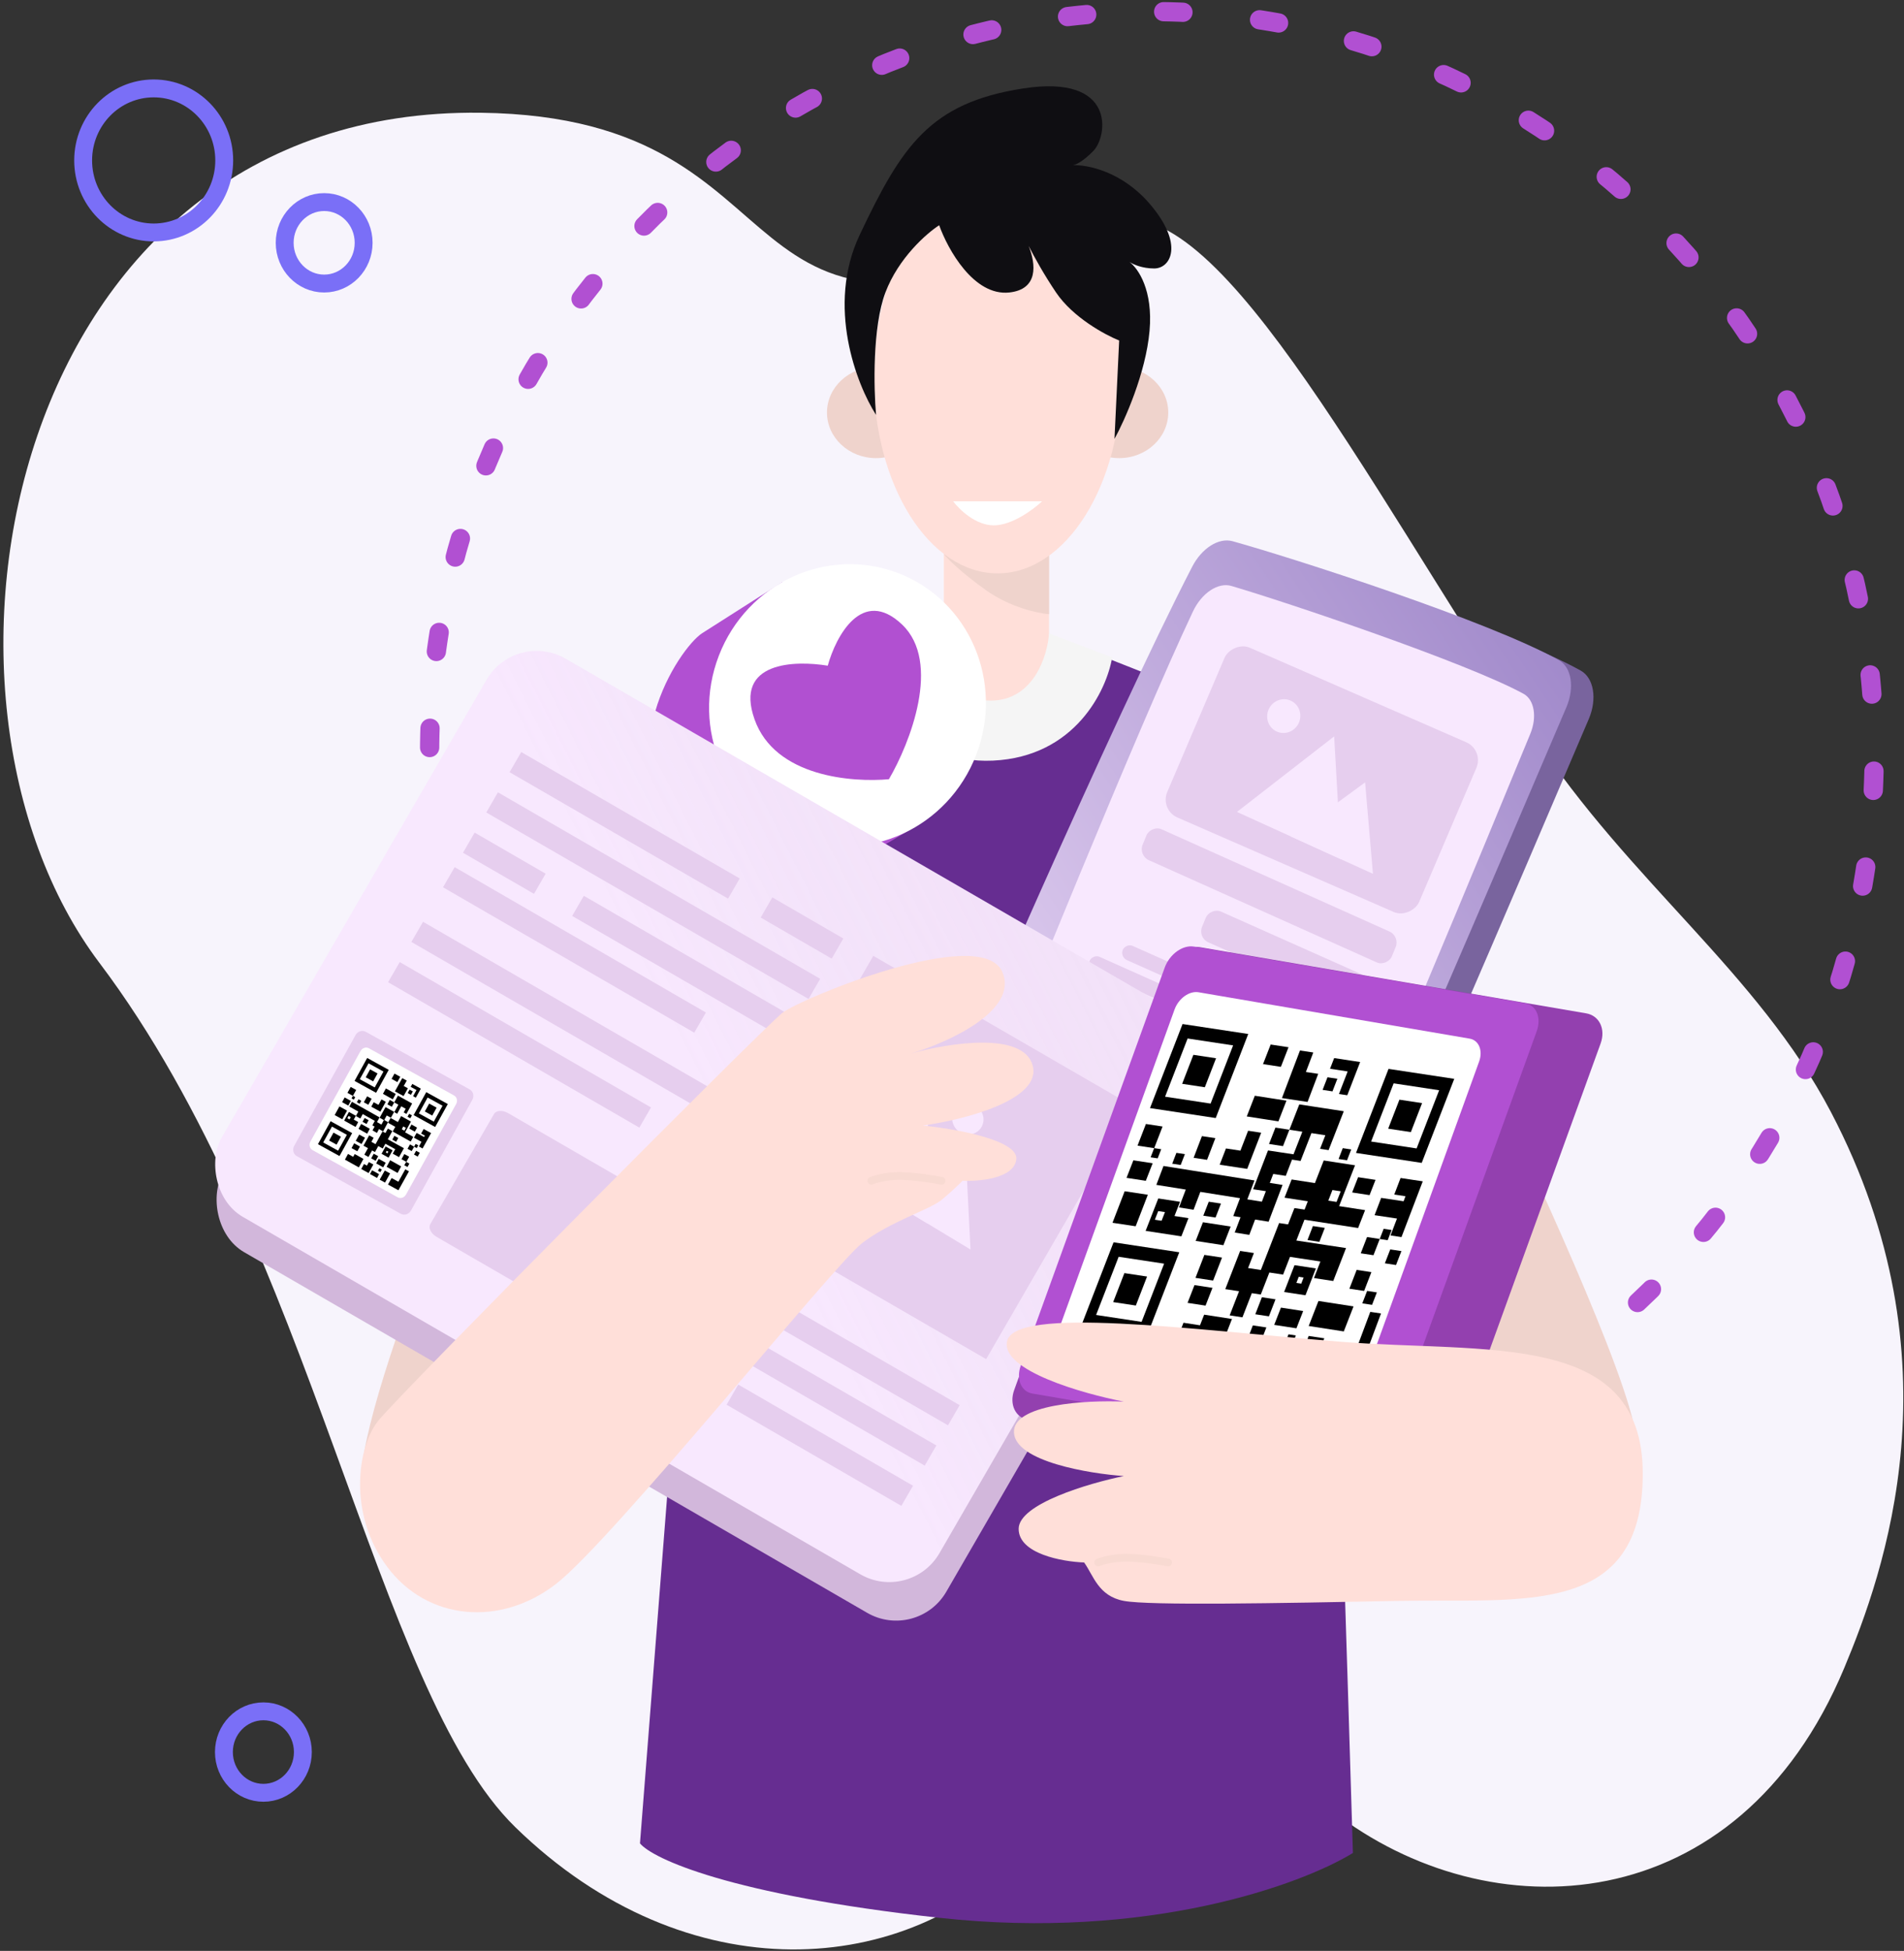 <svg width="493" height="505" viewBox="0 0 493 505" fill="none" xmlns="http://www.w3.org/2000/svg">
<rect x="0" y="0" width="493" height="505" fill="#333333" stroke="none"/>
<path d="M265.508 478.993C287.895 454.611 304.44 437.252 344.987 468.805C385.534 500.359 449.944 497.668 477.494 431.844C487.762 407.288 507.775 352.13 474.082 287.863C455.114 251.738 422.104 228.444 397.101 190.424C351.898 121.685 313.441 45.843 286.078 58.028C181.496 104.694 214.274 30.309 124.452 29.185C2.282 27.687 -26.504 180.029 25.748 249.246C81.088 322.594 97.017 437.491 133.417 472.966C178.001 516.429 235.273 511.914 265.508 478.993Z" fill="#F7F4FC"/>
<path d="M298.257 387.057C194.969 387.057 111.238 301.083 111.238 195.029C111.238 88.974 194.969 3 298.257 3C401.544 3 485.276 88.974 485.276 195.029C485.276 301.083 401.544 387.057 298.257 387.057Z" stroke="#B150D2" stroke-width="4.99" stroke-miterlimit="10" stroke-linecap="round" stroke-dasharray="4.99 19.95"/>
<path d="M94.896 388.3C85.817 380.221 123.948 287.625 140.894 254.067L190.524 274.575C194.155 298.811 194.155 354.866 165.104 385.193C128.789 423.102 103.975 396.379 94.896 388.3Z" fill="#EFD3CC"/>
<path d="M423.541 371.521C421.604 356.109 396.429 301.504 382.912 273.332L341.151 254.067L322.388 326.777L375.649 398.243C393.201 397.622 425.478 386.933 423.541 371.521Z" fill="#EFD3CC"/>
<path d="M271.626 172.035V143.448V142.827L267.995 135.991L244.39 143.448V169.549C244.592 173.899 247.417 182.475 257.1 181.978C266.784 181.481 270.819 175.142 271.626 172.035Z" fill="#FFDFD9"/>
<path d="M271.626 158.984V142.827L260.126 143.448H244.39C245.399 144.691 248.99 148.295 255.285 152.77C261.579 157.244 268.802 158.777 271.626 158.984Z" fill="#EFD3CC"/>
<ellipse cx="12.71" cy="11.808" rx="12.71" ry="11.808" transform="matrix(-1 0 0 1 302.493 94.975)" fill="#EFD3CC"/>
<ellipse cx="226.838" cy="106.782" rx="12.71" ry="11.808" fill="#EFD3CC"/>
<ellipse cx="32.078" cy="50.959" rx="32.078" ry="50.959" transform="matrix(-1 0 0 1 290.389 46.502)" fill="#FFDFD9"/>
<path d="M222.602 60.795C213.886 79.19 221.795 99.532 226.838 107.404C226.233 100.568 225.87 84.659 229.259 75.71C232.649 66.761 239.952 60.381 243.18 58.309C245.399 64.524 252.137 76.704 261.337 75.71C268.872 74.895 268.259 68.466 266.35 63.662C267.879 66.669 270.345 71.116 273.442 75.71C277.8 82.173 286.152 86.689 289.783 88.139L288.573 113.618C291.196 108.854 296.683 96.591 297.651 85.653C298.582 75.137 294.739 69.523 292.469 67.817C293.474 68.471 295.785 69.495 298.862 69.495C303.099 69.495 306.73 63.281 297.651 52.716C290.448 44.333 281.458 42.594 277.769 42.768C278.46 42.701 280.352 41.893 283.126 39.044C286.757 35.316 289.178 19.158 264.969 22.887C240.759 26.615 233.496 37.801 222.602 60.795Z" fill="#0F0E12"/>
<path d="M257.325 135.991C262.056 135.991 267.62 131.848 269.81 129.776H246.811C248.345 131.848 252.594 135.991 257.325 135.991Z" fill="white"/>
<path d="M339.413 193.164C337.476 190.679 303.099 176.799 286.152 170.171C283.126 176.799 273.2 190.057 257.706 190.057C242.211 190.057 232.084 176.799 229.259 170.792L193.55 186.328L185.077 229.83L165.709 477.168C168.937 481.104 188.95 490.467 243.18 496.433C297.409 502.399 337.194 487.733 350.307 479.654C347.483 385.193 341.35 195.65 339.413 193.164Z" fill="#662D91"/>
<path d="M287.968 170.171L271.626 163.956C271.223 169.756 267.632 181.357 256.495 181.357C245.359 181.357 243.785 169.756 244.39 163.956L228.049 170.792C228.856 179.907 235.796 197.887 257.1 196.893C278.405 195.899 286.555 178.664 287.968 170.171Z" fill="#F5F5F5"/>
<path d="M181.823 163.899C187.853 160.023 193.825 156.298 202.534 150.699L241.137 211.117C236.274 214.581 225.747 220.89 220.5 223C213.942 225.637 197.02 238.679 177 217.5C156.98 196.321 175.793 167.775 181.823 163.899Z" fill="#B150D2"/>
<ellipse cx="35.702" cy="36.659" rx="35.702" ry="36.659" transform="matrix(-0.933 -0.36 -0.36 0.933 265.947 161.235)" fill="white"/>
<path d="M233.556 161.649C243.879 171.429 235.598 192.43 230.167 201.708C220.773 202.56 200.663 201.169 195.368 186.196C190.073 171.223 205.801 170.921 214.326 172.319C216.435 164.688 223.233 151.87 233.556 161.649Z" fill="#B150D1"/>
<path d="M411.39 186.102C397.913 217.75 351.314 326.871 333.352 364.901C331.449 368.929 327.743 371.198 324.879 370.086C310.709 364.597 259.101 343.725 237.024 332.286C232.425 329.903 231.144 322.686 234.103 315.785C248.342 282.606 288.676 189.41 310.101 148.025C312.668 143.067 317.236 140.235 320.964 141.279C337.053 145.784 390.524 163.065 409.31 173.599C412.697 175.5 413.594 180.926 411.39 186.102Z" fill="#79649E"/>
<path d="M405.595 183.046C392.463 213.861 347.058 320.115 329.584 357.156C327.732 361.079 324.162 363.305 321.423 362.244C307.866 357.004 258.498 337.065 237.396 326.098C233 323.813 231.817 316.814 234.7 310.094C248.573 277.786 287.864 187.036 308.683 146.716C311.177 141.885 315.577 139.106 319.146 140.096C334.55 144.369 385.729 160.809 403.68 170.918C406.917 172.742 407.742 178.005 405.595 183.046Z" fill="url(#paint0_linear_1_1098)"/>
<path d="M396.245 189.944C385.893 215.118 351.33 298.807 337.003 329.064C334.91 333.486 330.935 336.047 327.819 334.974C314.99 330.559 271.801 314.191 254.65 303.974C251.56 302.136 250.753 297.064 252.737 292.131C263.11 266.364 294.746 188.196 308.897 158.268C311.151 153.495 315.417 150.671 318.838 151.677C332.995 155.834 379.654 171.498 394.49 179.594C397.275 181.115 398.037 185.585 396.245 189.944Z" fill="#F8E8FE"/>
<rect width="71.193" height="47.756" rx="5" transform="matrix(-0.916 -0.4 -0.393 0.92 384.252 194.15)" fill="#E6CEEE"/>
<rect width="70.742" height="8.639" rx="3" transform="matrix(-0.912 -0.409 -0.38 0.926 362.521 242.364)" fill="#E6CEEE"/>
<rect width="47.927" height="8.6" rx="3" transform="matrix(-0.913 -0.407 -0.382 0.925 357.139 254.246)" fill="#E6CEEE"/>
<rect width="28.895" height="18.572" rx="5" transform="matrix(-0.917 -0.397 -0.39 0.921 350.174 269.455)" fill="#E6CEEE"/>
<rect width="30.201" height="3.968" rx="1.984" transform="matrix(-0.913 -0.407 -0.374 0.928 319.031 256.333)" fill="#E6CEEE"/>
<rect width="36.824" height="3.98" rx="1.99" transform="matrix(-0.913 -0.408 -0.372 0.929 316.498 261.889)" fill="#E6CEEE"/>
<rect width="29.131" height="27.43" rx="5" transform="matrix(-0.919 -0.394 -0.392 0.92 339.538 293.585)" fill="#F0F0F0"/>
<path d="M328.271 294.174L332.463 295.961L330.621 300.297L326.426 298.509L328.271 294.174ZM327.357 298.118L330.261 299.356L331.537 296.354L328.632 295.116L327.357 298.118Z" fill="#C040BF"/>
<path d="M329.043 296.18L330.49 296.797L329.854 298.292L328.408 297.676L329.043 296.18Z" fill="#C040BF"/>
<path d="M316.797 288.956L320.992 290.745L319.15 295.08L314.955 293.292L316.797 288.956ZM315.884 292.9L318.788 294.138L320.063 291.136L317.159 289.898L315.884 292.9Z" fill="#C041BF"/>
<path d="M317.568 290.962L319.014 291.579L318.379 293.074L316.932 292.457L317.568 290.962Z" fill="#C040BF"/>
<path d="M325.201 312.219L321.007 310.43L322.849 306.094L327.044 307.883L325.201 312.219ZM326.115 308.275L323.213 307.038L321.938 310.04L324.842 311.278L326.115 308.275Z" fill="#C040BF"/>
<path d="M323.622 308.102L325.069 308.719L324.433 310.214L322.986 309.597L323.622 308.102Z" fill="#C040BF"/>
<path d="M321.638 296.05L320.774 295.679L320.485 296.365L319.955 296.138L320.244 295.451L320.784 294.168L321.313 294.396L322.178 294.767L322.742 295.01L323.545 295.355L323.006 296.638L323.872 297.011L323.872 297.011L323.523 297.841L322.656 297.468L323.005 296.639L322.202 296.293L321.61 297.701L321.046 297.458L321.638 296.05Z" fill="#3A047D"/>
<path d="M321.9 293.281L321.368 293.054L321.862 291.891L322.096 291.34L322.629 291.567L323.755 292.047L323.521 292.598L322.395 292.118L321.9 293.281Z" fill="#3A047D"/>
<path d="M326.1 293.154L327.226 293.636L326.802 294.639L325.676 294.157L326.1 293.154Z" fill="#3A047D"/>
<path d="M315.071 294.703L315.805 295.013L315.436 295.877L314.702 295.566L314.59 295.828L316.053 296.447L315.667 297.349L314.204 296.731L313.826 297.612L313.112 297.31L313.489 296.429L313.874 295.53L314.351 294.416L314.357 294.401L315.071 294.703Z" fill="#3A047D"/>
<path d="M315.777 302.407L316.008 301.863L317.37 302.444L316.782 303.827L315.421 303.247L315.777 302.407ZM316.255 302.745L316.174 302.937L316.483 303.069L316.617 302.754L316.307 302.621L316.255 302.745Z" fill="#3A047D"/>
<path d="M320.872 304.645L322.001 305.126L321.497 306.311L320.368 305.83L320.872 304.645Z" fill="#3A047D"/>
<path d="M322.975 304.668L322.093 304.286L321.294 303.94L321.679 303.015L323.361 303.743L322.975 304.668Z" fill="#3A047D"/>
<path d="M323.494 298.915L323.617 298.626L323.935 297.876L324.772 298.232L324.335 299.26L325.26 299.654L325.255 299.665L324.902 300.494L323.141 299.744L323.494 298.915Z" fill="#3A047D"/>
<path d="M327.886 302.947L329.082 303.462L328.708 304.35L327.512 303.836L327.886 302.947Z" fill="#3A047D"/>
<path d="M327.996 301.942L328.444 302.133L328.919 301.016L329.984 301.47L329.509 302.588L328.446 302.135L328.246 302.607L327.795 302.415L327.996 301.942Z" fill="#3A047D"/>
<path d="M316.569 307.208L317.137 307.449L316.734 308.396L316.166 308.155L315.296 307.785L315.985 306.168L316.855 306.538L316.569 307.208Z" fill="#3A047D"/>
<path d="M326.828 304.511L328.314 305.143L327.62 306.775L326.133 306.142L326.828 304.511Z" fill="#3A047D"/>
<path d="M325.778 305.936L323.561 304.982L323.948 304.061L324.815 304.434L325.118 303.714L326.468 304.295L325.778 305.936ZM325.929 304.776L325.511 304.596L325.327 305.033L325.745 305.213L325.929 304.776Z" fill="#3A047D"/>
<path d="M323.097 302.302L323.871 302.633L323.69 303.058L323.567 303.35L322.794 303.02L322.917 302.728L323.097 302.302Z" fill="#3A047D"/>
<path d="M317.247 299.746L318.001 300.068L317.697 300.785L316.943 300.463L317.247 299.746Z" fill="#3A047D"/>
<path d="M312.723 298.089L313.434 298.392L313.13 299.109L312.419 298.805L312.723 298.089Z" fill="#3A047D"/>
<path d="M324.297 296.916L323.611 296.618L324.038 295.594L324.724 295.891L325.065 296.039L325.954 296.424L325.527 297.449L324.639 297.064L324.297 296.916Z" fill="#3A047D"/>
<path d="M320.127 306.294L321.251 306.776L320.87 307.681L319.746 307.198L320.127 306.294Z" fill="#3A047D"/>
<path d="M316.719 304.585L317.588 304.956L317.215 305.833L316.347 305.462L316.719 304.585Z" fill="#3A047D"/>
<path d="M311.26 303.142L310.781 304.253L312.102 304.806L311.573 306.035L310.252 305.482L309.534 305.181L310.541 302.841L311.071 301.612L311.789 301.913L311.26 303.142Z" fill="#3A047D"/>
<path d="M316.749 295.903L317.827 296.367L317.503 297.138L316.425 296.674L316.749 295.903Z" fill="#3A047D"/>
<path d="M315.519 302.254L314.303 301.733L315.016 300.047L316.233 300.567L318.153 301.388L318.456 300.671L318.811 299.833L319.678 300.204L319.323 301.042L319.889 301.283L319.585 302.001L319.197 302.919L318.871 303.688L319.677 304.033L320.002 303.264L320.871 303.636L320.546 304.405L320.043 305.593L319.174 305.221L318.65 306.459L317.844 306.114L318.368 304.876L317.803 304.634L318.28 303.506L317.413 303.135L317.764 302.306L317.798 302.226L315.878 301.405L315.844 301.485L315.519 302.254Z" fill="#3A047D"/>
<path d="M313.818 301.416L313.809 301.436L312.869 301.036L312.878 301.015L313.281 300.065L314.221 300.466L313.818 301.416Z" fill="#3A047D"/>
<path d="M312.594 301.646L312.068 301.422L311.972 301.381L312.245 300.739L312.341 300.78L312.867 301.004L312.594 301.646Z" fill="#3A047D"/>
<path d="M312.662 302.321L312.693 302.245L314.831 303.17L314.8 303.246L314.311 304.417L312.173 303.492L312.662 302.321Z" fill="#3A047D"/>
<path d="M312.849 304.602L313.892 305.04L313.149 306.767L312.107 306.329L312.849 304.602Z" fill="#3A047D"/>
<path d="M314.929 304.158L316.292 304.746L315.929 305.612L314.566 305.024L314.929 304.158Z" fill="#3A047D"/>
<path d="M314.362 305.428L314.83 305.628L314.621 306.12L314.152 305.92L314.362 305.428Z" fill="#3A047D"/>
<path d="M313.951 306.313L315.311 306.903L315.013 307.62L313.653 307.03L313.951 306.313Z" fill="#3A047D"/>
<path d="M326.336 301.154L325.461 300.784L325.938 299.668L325.944 299.654L326.819 300.024L326.813 300.039L326.336 301.154Z" fill="#3A047D"/>
<path d="M320.162 299.391L319.301 299.019L318.928 299.91L315.433 298.399L315.806 297.507L317.391 298.193L318.242 296.156L320.151 296.982L319.68 298.11L321.101 298.724L320.722 299.633L320.162 299.391ZM318.211 298.336L318.433 297.806L317.928 297.588L317.707 298.118L318.211 298.336Z" fill="#3A047D"/>
<path d="M321.866 299.133L321.056 298.79L321.533 297.674L322.342 298.017L323.215 298.388L322.739 299.504L322.356 300.403L321.482 300.032L321.866 299.133Z" fill="#3A047D"/>
<path d="M323.57 293.236L324.383 293.579L324.821 292.557L325.698 292.926L324.628 295.42L322.939 294.708L323.57 293.236Z" fill="#3A047D"/>
<path d="M320.603 299.658L321.4 300.006L321.03 300.908L321.89 301.284L322.26 300.382L322.69 300.57L325.033 301.594L325.893 301.97L327.631 302.729L327.261 303.632L325.523 302.872L325.174 303.725L324.313 303.349L324.663 302.496L322.32 301.472L321.97 302.325L321.541 302.137L321.241 302.868L320.381 302.492L320.681 301.761L319.884 301.413L320.233 300.56L320.603 299.658Z" fill="#3A047D"/>
<path d="M319.351 308.324L320.358 308.76L319.908 309.837L318.901 309.402L318.789 309.353L317.203 308.668L317.875 307.06L319.573 307.794L319.351 308.324Z" fill="#3A047D"/>
<path d="M322.586 292.799L323.216 293.067L322.94 293.718L322.31 293.45L322.586 292.799Z" fill="#3A047D"/>
<path d="M314.436 297.869L314.257 298.289L315.067 298.634L314.711 299.472L313.9 299.126L314.255 298.29L313.749 298.074L313.927 297.652L313.972 297.548L314.48 297.765L314.436 297.869Z" fill="#3A047D"/>
<path d="M326.775 301.389L327.316 301.62L327.078 302.179L326.537 301.949L326.775 301.389Z" fill="#3A047D"/>
<path d="M319.133 295.392L319.674 295.623L319.437 296.182L318.896 295.951L319.133 295.392Z" fill="#3A047D"/>
<rect width="30.2" height="3.976" rx="1.988" transform="matrix(-0.913 -0.407 -0.373 0.929 307.95 280.691)" fill="#F0F0F0"/>
<rect width="36.823" height="3.989" rx="1.994" transform="matrix(-0.913 -0.408 -0.371 0.929 305.417 286.247)" fill="#F0F0F0"/>
<rect width="36.823" height="3.989" rx="1.994" transform="matrix(-0.913 -0.408 -0.371 0.929 302.829 292.082)" fill="#F0F0F0"/>
<rect width="36.823" height="3.989" rx="1.994" transform="matrix(-0.913 -0.408 -0.371 0.929 299.848 298.638)" fill="#F0F0F0"/>
<ellipse cx="4.278" cy="4.39" rx="4.278" ry="4.39" transform="matrix(-0.91 -0.414 -0.414 0.91 338.109 183.145)" fill="#F8E8FE"/>
<path d="M353.463 202.529L334.296 216.55L355.495 226.19L353.463 202.529Z" fill="#F8E8FE"/>
<path d="M345.452 190.618L320.279 210.176L347.259 222.445L345.452 190.618Z" fill="#F8E8FE"/>
<rect x="135.569" y="169.177" width="216.373" height="170.362" rx="15" transform="rotate(30.057 135.569 169.177)" fill="#D2B7DB"/>
<rect x="133.483" y="163" width="214.74" height="166.921" rx="15" transform="rotate(30.057 133.483 163)" fill="#F8E8FE"/>
<rect x="133.483" y="163" width="214.74" height="166.921" rx="15" transform="rotate(30.057 133.483 163)" fill="url(#paint1_linear_1_1098)" fill-opacity="0.2"/>
<path d="M121.612 281.999L94.704 267.088C93.785 266.579 92.602 266.959 92.06 267.938L76.188 296.591C75.646 297.569 75.951 298.774 76.87 299.283L103.777 314.195C104.696 314.704 105.88 314.323 106.421 313.345L122.294 284.692C122.835 283.714 122.53 282.508 121.612 281.999Z" fill="#E6CEEE"/>
<path d="M117.555 283.567L95.526 271.359C94.775 270.943 93.806 271.254 93.362 272.055L80.368 295.512C79.924 296.313 80.174 297.299 80.926 297.716L102.955 309.923C103.706 310.34 104.675 310.029 105.119 309.228L118.113 285.771C118.557 284.97 118.307 283.983 117.555 283.567Z" fill="white"/>
<path d="M100.651 276.936L95.075 273.864L91.804 279.803L97.383 282.877L100.651 276.936ZM97.025 281.489L93.163 279.361L95.427 275.249L99.29 277.377L97.025 281.489Z" fill="black"/>
<path d="M97.754 277.875L95.829 276.815L94.701 278.864L96.625 279.924L97.754 277.875Z" fill="black"/>
<path d="M115.948 285.788L110.369 282.715L107.098 288.654L112.677 291.727L115.948 285.788ZM112.322 290.341L108.46 288.213L110.724 284.101L114.587 286.229L112.322 290.341Z" fill="black"/>
<path d="M113.05 286.727L111.125 285.667L109.997 287.715L111.922 288.775L113.05 286.727Z" fill="black"/>
<path d="M82.329 296.178L87.908 299.251L91.18 293.312L85.6 290.238L82.329 296.178ZM85.955 291.625L89.815 293.752L87.55 297.863L83.687 295.736L85.955 291.625Z" fill="black"/>
<path d="M88.278 294.25L86.353 293.19L85.225 295.238L87.149 296.299L88.278 294.25Z" fill="black"/>
<path d="M103.898 286.375L105.049 287.014L104.535 287.953L105.24 288.345L105.754 287.405L106.714 285.65L106.008 285.258L104.858 284.62L104.107 284.203L103.038 283.609L102.079 285.364L100.925 284.723L100.925 284.724L100.304 285.859L101.458 286.5L102.078 285.365L103.148 285.958L102.095 287.885L102.845 288.301L103.898 286.375Z" fill="black"/>
<path d="M106.96 283.756L107.668 284.146L108.546 282.553L108.961 281.798L108.253 281.408L106.755 280.583L106.34 281.338L107.838 282.163L106.96 283.756Z" fill="black"/>
<path d="M103.643 278.734L102.145 277.906L101.392 279.279L102.889 280.107L103.643 278.734Z" fill="black"/>
<path d="M110.672 292.786L109.697 292.252L109.041 293.435L110.017 293.969L109.818 294.329L107.873 293.264L107.188 294.501L109.133 295.565L108.463 296.774L109.412 297.293L110.082 296.085L110.764 294.854L111.61 293.326L111.622 293.305L110.672 292.786Z" fill="black"/>
<path d="M101.241 298.519L101.652 297.774L99.84 296.776L98.797 298.671L100.608 299.669L101.241 298.519ZM100.456 298.29L100.312 298.552L99.9 298.325L100.137 297.893L100.549 298.12L100.456 298.29Z" fill="black"/>
<path d="M94.51 294.515L93.009 293.688L92.114 295.312L93.615 296.139L94.51 294.515Z" fill="black"/>
<path d="M92.829 292.212L94.004 292.868L95.069 293.463L95.755 292.199L93.516 290.948L92.829 292.212Z" fill="black"/>
<path d="M99.106 286.628L99.324 286.232L99.89 285.204L98.777 284.591L98.001 285.999L96.772 285.323L96.763 285.338L96.138 286.474L98.48 287.763L99.106 286.628Z" fill="black"/>
<path d="M90.838 284.97L89.246 284.086L88.581 285.302L90.174 286.186L90.838 284.97Z" fill="black"/>
<path d="M91.977 283.999L91.38 283.671L92.224 282.141L90.807 281.361L89.963 282.893L91.377 283.671L91.021 284.317L91.62 284.647L91.977 283.999Z" fill="black"/>
<path d="M95.006 301.724L94.252 301.31L93.536 302.607L94.291 303.022L95.448 303.657L96.67 301.442L95.513 300.806L95.006 301.724Z" fill="black"/>
<path d="M89.863 287.494L87.887 286.407L86.654 288.642L88.631 289.729L89.863 287.494Z" fill="black"/>
<path d="M89.114 290.075L92.065 291.714L92.754 290.454L91.6 289.813L92.138 288.828L90.341 287.83L89.114 290.075ZM90.269 288.867L90.826 289.176L90.499 289.774L89.942 289.465L90.269 288.867Z" fill="black"/>
<path d="M95.446 289.975L94.417 289.407L94.097 289.99L93.877 290.389L94.906 290.958L95.126 290.558L95.446 289.975Z" fill="black"/>
<path d="M103.124 294.576L102.121 294.022L101.581 295.005L102.584 295.558L103.124 294.576Z" fill="black"/>
<path d="M108.69 298.406L107.745 297.885L107.204 298.867L108.15 299.388L108.69 298.406Z" fill="black"/>
<path d="M100.796 284.063L101.71 284.573L102.469 283.175L101.555 282.664L101.1 282.409L99.917 281.748L99.158 283.147L100.341 283.808L100.796 284.063Z" fill="black"/>
<path d="M93.2 296.782L91.704 295.953L91.026 297.191L92.522 298.02L93.2 296.782Z" fill="black"/>
<path d="M97.928 299.282L96.773 298.645L96.112 299.846L97.267 300.483L97.928 299.282Z" fill="black"/>
<path d="M103.998 304.376L103.149 305.899L101.396 304.947L100.458 306.632L102.211 307.584L103.164 308.102L104.951 304.894L105.89 303.209L104.937 302.691L103.998 304.376Z" fill="black"/>
<path d="M107.983 291.889L106.549 291.092L105.973 292.146L107.408 292.943L107.983 291.889Z" fill="black"/>
<path d="M101.699 298.636L103.318 299.53L104.586 297.22L102.968 296.326L100.414 294.915L100.953 293.932L101.583 292.785L100.429 292.148L99.8 293.294L99.047 292.878L98.508 293.861L97.817 295.118L97.239 296.171L96.167 295.579L96.745 294.526L95.589 293.887L95.011 294.94L94.117 296.567L95.273 297.206L94.343 298.901L95.415 299.493L96.346 297.798L97.098 298.214L97.947 296.669L99.1 297.306L99.723 296.171L99.784 296.062L102.338 297.473L102.278 297.583L101.699 298.636Z" fill="black"/>
<path d="M103.975 300.036L103.959 300.064L105.21 300.753L105.226 300.725L105.942 299.424L104.691 298.735L103.975 300.036Z" fill="black"/>
<path d="M104.688 301.633L105.388 302.018L105.516 302.089L106 301.209L105.872 301.139L105.173 300.753L104.688 301.633Z" fill="black"/>
<path d="M103.82 302.027L103.876 301.924L101.029 300.335L100.973 300.439L100.103 302.038L102.95 303.627L103.82 302.027Z" fill="black"/>
<path d="M101.013 303.75L99.63 302.997L98.312 305.365L99.696 306.118L101.013 303.75Z" fill="black"/>
<path d="M99.864 300.983L98.05 299.972L97.405 301.155L99.219 302.166L99.864 300.983Z" fill="black"/>
<path d="M98.854 302.742L98.231 302.399L97.86 303.073L98.483 303.416L98.854 302.742Z" fill="black"/>
<path d="M98.151 303.945L96.34 302.932L95.809 303.911L97.62 304.924L98.151 303.945Z" fill="black"/>
<path d="M94.203 285.337L95.366 285.974L96.212 284.445L96.223 284.425L95.06 283.788L95.049 283.808L94.203 285.337Z" fill="black"/>
<path d="M101.202 291.048L102.349 291.688L101.686 292.907L106.34 295.503L107.003 294.284L104.892 293.107L106.405 290.324L103.863 288.906L103.025 290.447L101.132 289.391L100.457 290.633L101.202 291.048ZM104.033 292.308L104.426 291.584L105.098 291.959L104.704 292.683L104.033 292.308Z" fill="black"/>
<path d="M100.137 288.75L101.213 289.34L102.058 287.811L100.982 287.22L99.821 286.583L98.976 288.112L98.295 289.345L99.456 289.982L100.137 288.75Z" fill="black"/>
<path d="M105.62 281.71L104.54 281.121L105.318 279.72L104.154 279.085L102.256 282.502L104.5 283.727L105.62 281.71Z" fill="black"/>
<path d="M100.482 290.48L99.42 289.882L98.761 291.109L97.615 290.463L98.275 289.237L97.702 288.914L94.581 287.155L93.435 286.51L91.12 285.205L90.461 286.432L92.776 287.737L92.153 288.896L93.299 289.542L93.922 288.382L97.043 290.141L96.42 291.3L96.992 291.623L96.458 292.617L97.603 293.263L98.138 292.268L99.199 292.867L99.822 291.707L100.482 290.48Z" fill="black"/>
<path d="M91.453 299.453L90.112 298.705L89.312 300.177L90.653 300.925L90.802 301.009L92.913 302.186L94.108 299.989L91.847 298.728L91.453 299.453Z" fill="black"/>
<path d="M106.892 282.517L106.054 282.055L105.563 282.947L106.401 283.408L106.892 282.517Z" fill="black"/>
<path d="M107.546 296.245L107.229 296.82L106.152 296.227L105.52 297.375L106.599 297.969L107.231 296.823L107.905 297.194L108.222 296.617L108.301 296.474L107.625 296.102L107.546 296.245Z" fill="black"/>
<path d="M93.548 284.956L92.829 284.56L92.407 285.326L93.126 285.722L93.548 284.956Z" fill="black"/>
<path d="M106.663 288.713L105.943 288.317L105.521 289.083L106.241 289.479L106.663 288.713Z" fill="black"/>
<path d="M174.341 312.894L131.572 288.144C130.112 287.299 128.472 287.403 127.909 288.376L111.417 316.875C110.854 317.848 111.581 319.322 113.041 320.167L155.81 344.916C157.27 345.761 158.91 345.657 159.473 344.685L175.965 316.185C176.528 315.212 175.801 313.739 174.341 312.894Z" fill="#E6CEEE"/>
<rect width="65.32" height="6.023" transform="matrix(0.866 0.501 -0.501 0.866 134.965 194.674)" fill="#E6CEEE"/>
<rect width="96.347" height="6.023" transform="matrix(0.866 0.501 -0.501 0.866 128.931 205.1)" fill="#E6CEEE"/>
<rect width="63.687" height="6.023" transform="matrix(0.866 0.501 -0.501 0.866 151.166 231.884)" fill="#E6CEEE"/>
<rect width="75.118" height="6.023" transform="matrix(0.866 0.501 -0.501 0.866 117.727 224.463)" fill="#E6CEEE"/>
<rect width="96.347" height="6.023" transform="matrix(0.866 0.501 -0.501 0.866 109.538 238.612)" fill="#E6CEEE"/>
<rect width="75.118" height="6.023" transform="matrix(0.866 0.501 -0.501 0.866 103.505 249.038)" fill="#E6CEEE"/>
<rect width="21.229" height="6.023" transform="matrix(0.866 0.501 -0.501 0.866 122.898 215.526)" fill="#E6CEEE"/>
<rect width="21.229" height="6.023" transform="matrix(0.866 0.501 -0.501 0.866 199.981 232.298)" fill="#E6CEEE"/>
<rect x="226.129" y="247.43" width="77.568" height="75.717" transform="rotate(30.057 226.129 247.43)" fill="#E6CEEE"/>
<path d="M240.275 286.205L240.121 316.697L213.431 300.571L240.275 286.205Z" fill="#F8E8FE"/>
<path d="M250.193 301.465L251.291 323.446L229.578 310.326L250.193 301.465Z" fill="#F8E8FE"/>
<ellipse cx="4.092" cy="3.966" rx="4.092" ry="3.966" transform="matrix(0.856 0.517 -0.516 0.857 249.151 284.153)" fill="#F8E8FE"/>
<rect width="76.751" height="6.023" transform="matrix(0.866 0.501 -0.501 0.866 182.017 325.289)" fill="#E6CEEE"/>
<rect width="76.751" height="6.023" transform="matrix(0.866 0.501 -0.501 0.866 175.984 335.715)" fill="#E6CEEE"/>
<rect width="52.256" height="6.023" transform="matrix(0.866 0.501 -0.501 0.866 191.151 358.409)" fill="#E6CEEE"/>
<rect width="19.596" height="6.023" transform="matrix(0.866 0.501 -0.501 0.866 169.95 346.141)" fill="#E6CEEE"/>
<path d="M410.706 262.311L310.694 245.186C307.28 244.602 303.421 247.143 302.073 250.862L262.605 359.809C261.257 363.528 262.933 367.017 266.347 367.601L366.358 384.726C369.772 385.311 373.632 382.77 374.98 379.051L414.448 270.104C415.796 266.385 414.12 262.896 410.706 262.311Z" fill="#9340AF"/>
<path d="M394.895 259.699L309.168 245.036C306.241 244.536 302.838 246.979 301.567 250.494L264.317 353.46C263.046 356.975 264.387 360.23 267.314 360.731L353.041 375.394C355.967 375.894 359.37 373.451 360.642 369.936L397.891 266.97C399.163 263.455 397.821 260.2 394.895 259.699Z" fill="#B150D2"/>
<path d="M380.527 268.858L310.345 256.854C307.95 256.444 305.165 258.444 304.124 261.321L273.629 345.617C272.588 348.493 273.686 351.158 276.081 351.567L346.264 363.571C348.659 363.981 351.444 361.981 352.485 359.104L382.98 274.809C384.02 271.932 382.922 269.268 380.527 268.858Z" fill="white"/>
<path d="M323.202 267.656L306.195 265.079L297.77 286.835L314.787 289.414L323.202 267.656ZM313.456 285.669L301.674 283.884L307.507 268.821L319.289 270.606L313.456 285.669Z" fill="black"/>
<path d="M314.87 273.938L309 273.048L306.094 280.553L311.964 281.442L314.87 273.938Z" fill="black"/>
<path d="M376.548 279.267L359.531 276.688L351.107 298.444L368.123 301.023L376.548 279.267ZM366.802 297.28L355.02 295.494L360.853 280.431L372.634 282.217L366.802 297.28Z" fill="black"/>
<path d="M368.217 285.548L362.347 284.659L359.441 292.163L365.311 293.053L368.217 285.548Z" fill="black"/>
<path d="M279.906 343.339L296.922 345.918L305.348 324.159L288.331 321.58L279.906 343.339ZM289.652 325.326L301.424 327.11L295.591 342.173L283.81 340.388L289.652 325.326Z" fill="black"/>
<path d="M297.006 330.442L291.136 329.552L288.23 337.057L294.1 337.947L297.006 330.442Z" fill="black"/>
<path d="M339.565 293.316L343.171 293.869L341.8 297.38L344.01 297.718L345.381 294.207L347.943 287.648L345.733 287.309L342.126 286.757L339.773 286.396L336.421 285.883L333.861 292.439L330.245 291.886L330.244 291.889L328.587 296.13L332.204 296.684L333.86 292.442L337.212 292.956L334.401 300.154L336.754 300.515L339.565 293.316Z" fill="black"/>
<path d="M346.69 283.186L348.85 283.513L351.11 277.676L352.18 274.912L350.021 274.585L345.453 273.892L344.382 276.656L348.95 277.349L346.69 283.186Z" fill="black"/>
<path d="M333.635 271.084L329.009 270.38L327.035 275.452L331.66 276.157L333.635 271.084Z" fill="black"/>
<path d="M365.559 305.371L362.649 304.933L361.014 309.216L363.924 309.654L363.427 310.954L357.625 310.082L355.916 314.558L361.718 315.43L360.049 319.804L362.881 320.23L364.551 315.856L366.252 311.401L368.364 305.87L368.392 305.797L365.559 305.371Z" fill="black"/>
<path d="M339.659 331.07L340.718 328.339L335.185 327.5L332.493 334.447L338.025 335.286L339.659 331.07ZM337.301 331.317L336.929 332.279L335.669 332.088L336.283 330.505L337.542 330.696L337.301 331.317Z" fill="black"/>
<path d="M316.416 325.533L311.844 324.841L309.544 330.785L314.116 331.478L316.416 325.533Z" fill="black"/>
<path d="M309.594 321.217L313.359 321.801L316.77 322.33L318.65 317.499L311.474 316.386L309.594 321.217Z" fill="black"/>
<path d="M324.544 298.422L325.104 296.974L326.558 293.214L323.171 292.701L321.178 297.852L317.438 297.286L317.416 297.342L315.809 301.497L322.937 302.576L324.544 298.422Z" fill="black"/>
<path d="M298.454 301.119L293.464 300.354L291.69 304.896L296.681 305.66L298.454 301.119Z" fill="black"/>
<path d="M300.672 297.48L298.856 297.205L301.023 291.605L296.708 290.951L294.539 296.557L298.844 297.209L297.93 299.573L299.755 299.849L300.672 297.48Z" fill="black"/>
<path d="M323.101 346.438L320.816 346.092L318.991 350.824L321.277 351.169L324.78 351.698L327.896 343.617L324.394 343.088L323.101 346.438Z" fill="black"/>
<path d="M297.207 309.269L291.209 308.362L288.057 316.523L294.055 317.431L297.207 309.269Z" fill="black"/>
<path d="M296.635 318.619L305.889 320.036L307.727 315.329L304.108 314.774L305.546 311.092L299.911 310.229L296.635 318.619ZM299.896 313.497L301.643 313.764L300.769 316.001L299.023 315.734L299.896 313.497Z" fill="black"/>
<path d="M316.145 311.55L312.978 311.069L312.142 313.218L311.569 314.69L314.737 315.172L315.309 313.699L316.145 311.55Z" fill="black"/>
<path d="M343.031 317.844L339.949 317.375L338.544 320.991L341.626 321.459L343.031 317.844Z" fill="black"/>
<path d="M362.866 323.856L359.976 323.418L358.579 327.02L361.469 327.458L362.866 323.856Z" fill="black"/>
<path d="M328.084 289.815L331.017 290.27L333.1 284.912L330.167 284.456L328.705 284.229L324.906 283.64L322.824 288.998L326.622 289.588L328.084 289.815Z" fill="black"/>
<path d="M313.945 333.368L309.286 332.656L307.491 337.257L312.149 337.969L313.945 333.368Z" fill="black"/>
<path d="M330.268 336.338L326.738 335.803L325.03 340.208L328.561 340.743L330.268 336.338Z" fill="black"/>
<path d="M352.546 345.622L350.504 351.079L345.389 350.318L343.131 356.354L348.246 357.114L351.027 357.528L355.327 346.035L357.585 340L354.804 339.586L352.546 345.622Z" fill="black"/>
<path d="M356.161 305.418L351.651 304.727L350.109 308.675L354.619 309.367L356.161 305.418Z" fill="black"/>
<path d="M340.223 330.836L345.213 331.595L348.528 323.073L343.538 322.314L335.662 321.116L337.073 317.489L338.719 313.259L335.162 312.718L333.516 316.948L331.196 316.595L329.785 320.221L327.981 324.858L326.469 328.743L323.164 328.24L324.675 324.356L321.109 323.813L319.597 327.698L317.261 333.701L320.828 334.244L318.395 340.497L321.701 341L324.133 334.747L326.454 335.1L328.672 329.399L332.229 329.94L333.858 325.753L334.015 325.348L341.891 326.546L341.734 326.951L340.223 330.836Z" fill="black"/>
<path d="M349.435 333.485L349.394 333.589L353.21 334.167L353.25 334.063L355.095 329.298L351.28 328.72L349.435 333.485Z" fill="black"/>
<path d="M352.738 337.385L354.872 337.709L355.263 337.768L356.511 334.546L356.12 334.486L353.986 334.163L352.738 337.385Z" fill="black"/>
<path d="M350.315 338.566L350.469 338.171L341.383 336.766L341.229 337.161L338.858 343.245L347.944 344.65L350.315 338.566Z" fill="black"/>
<path d="M342.897 346.427L338.841 345.823L335.648 354.32L339.703 354.925L342.897 346.427Z" fill="black"/>
<path d="M337.427 339.37L331.672 338.483L329.927 342.955L335.682 343.842L337.427 339.37Z" fill="black"/>
<path d="M335.524 345.686L333.627 345.398L332.672 347.866L334.569 348.153L335.524 345.686Z" fill="black"/>
<path d="M334.198 349.603L328.377 348.698L326.918 352.452L332.74 353.356L334.198 349.603Z" fill="black"/>
<path d="M309.063 299.706L312.543 300.23L314.663 294.69L314.691 294.616L311.211 294.093L311.183 294.166L309.063 299.706Z" fill="black"/>
<path d="M334.974 310.396L338.629 310.961L336.825 315.589L351.656 317.88L353.461 313.252L346.734 312.213L350.854 301.646L342.751 300.394L340.47 306.247L334.438 305.315L332.599 310.03L334.974 310.396ZM343.933 310.794L345.005 308.045L347.145 308.376L346.073 311.125L343.933 310.794Z" fill="black"/>
<path d="M329.68 303.891L332.921 304.379L335.059 298.816L331.818 298.328L328.322 297.8L326.183 303.363L324.461 307.845L327.957 308.372L329.68 303.891Z" fill="black"/>
<path d="M341.325 277.97L338.131 277.492L340.045 272.443L336.6 271.927L331.928 284.246L338.568 285.241L341.325 277.97Z" fill="black"/>
<path d="M332.086 306.728L328.59 306.172L326.735 311.064L322.964 310.464L324.819 305.571L322.934 305.271L312.658 303.636L308.884 303.035L301.263 301.822L299.408 306.714L307.029 307.927L305.276 312.551L309.049 313.152L310.803 308.528L321.078 310.163L319.325 314.787L321.21 315.087L319.707 319.052L323.478 319.652L324.981 315.687L328.477 316.244L330.23 311.62L332.086 306.728Z" fill="black"/>
<path d="M310.713 343.065L306.439 342.405L304.26 347.995L308.533 348.655L309.011 348.729L315.739 349.769L318.992 341.425L311.786 340.312L310.713 343.065Z" fill="black"/>
<path d="M346.279 279.245L343.724 278.858L342.459 282.124L345.014 282.511L346.279 279.245Z" fill="black"/>
<path d="M358.067 318.608L357.251 320.715L353.966 320.217L352.337 324.423L355.629 324.922L357.255 320.722L359.31 321.033L360.129 318.92L360.331 318.397L358.269 318.084L358.067 318.608Z" fill="black"/>
<path d="M306.8 298.756L304.605 298.423L303.519 301.229L305.713 301.561L306.8 298.756Z" fill="black"/>
<path d="M349.874 297.543L347.679 297.21L346.593 300.016L348.787 300.348L349.874 297.543Z" fill="black"/>
<path d="M259.521 251.581C263.879 261.524 245.601 269.81 235.917 272.71C245.399 270.017 264.968 266.868 267.389 275.817C269.81 284.766 249.434 289.904 238.943 291.354C247.215 292.182 263.637 295.082 263.153 300.054C262.669 305.026 253.671 305.854 249.232 305.647C248.425 306.476 246.206 308.63 243.785 310.619C240.759 313.104 230.47 316.212 223.207 321.805C215.944 327.398 158.446 398.865 143.921 410.051C129.395 421.237 110.632 419.373 100.343 405.701C90.054 392.029 92.475 374.628 97.922 367.792C103.37 360.956 197.787 265.874 202.629 262.145C207.471 258.417 254.074 239.152 259.521 251.581Z" fill="#FFDFD9"/>
<path d="M260.732 347.284C259.279 354.742 280.301 360.749 290.994 362.821C281.31 362.406 262.063 363.442 262.547 370.9C263.032 378.357 282.117 381.464 290.994 382.086C281.915 383.95 263.758 389.295 263.758 395.758C263.758 402.221 275.056 404.251 280.705 404.458C283.126 407.772 284.336 413.158 290.994 414.401C297.651 415.644 330.334 415.023 362.412 414.401C394.49 413.78 425.357 418.751 425.357 381.464C425.357 344.177 384.806 350.392 346.676 347.284C308.546 344.177 262.547 337.963 260.732 347.284Z" fill="#FFDFD9"/>
<path d="M243.785 305.647C241.566 305.233 236.28 304.404 232.891 304.404C229.501 304.404 226.637 305.233 225.628 305.647" stroke="#F8DAD2" stroke-width="2" stroke-linecap="round"/>
<path d="M302.493 404.458C300.274 404.044 294.988 403.215 291.599 403.215C288.21 403.215 285.345 404.044 284.336 404.458" stroke="#F8DAD2" stroke-width="2" stroke-linecap="round"/>
<path d="M39.794 60.174C49.881 60.174 58.058 51.827 58.058 41.53C58.058 31.233 49.881 22.886 39.794 22.886C29.707 22.886 21.53 31.233 21.53 41.53C21.53 51.827 29.707 60.174 39.794 60.174Z" stroke="#7A6FF7" stroke-width="4.63" stroke-miterlimit="10"/>
<path d="M83.935 73.398C89.581 73.398 94.157 68.677 94.157 62.853C94.157 57.03 89.581 52.309 83.935 52.309C78.29 52.309 73.713 57.03 73.713 62.853C73.713 68.677 78.29 73.398 83.935 73.398Z" stroke="#7A6FF7" stroke-width="4.63" stroke-miterlimit="10"/>
<path d="M68.199 464.078C73.844 464.078 78.421 459.357 78.421 453.533C78.421 447.709 73.844 442.988 68.199 442.988C62.553 442.988 57.977 447.709 57.977 453.533C57.977 459.357 62.553 464.078 68.199 464.078Z" stroke="#7A6FF7" stroke-width="4.63" stroke-miterlimit="10"/>
<defs>
<linearGradient id="paint0_linear_1_1098" x1="222.853" y1="347.821" x2="450.154" y2="195.853" gradientUnits="userSpaceOnUse">
<stop stop-color="#F8E8FE"/>
<stop offset="1" stop-color="#9981C6"/>
</linearGradient>
<linearGradient id="paint1_linear_1_1098" x1="333.559" y1="104.41" x2="241.181" y2="246.253" gradientUnits="userSpaceOnUse">
<stop stop-color="#E6CEEE"/>
<stop offset="1" stop-color="#A187AA" stop-opacity="0"/>
</linearGradient>
</defs>
</svg>